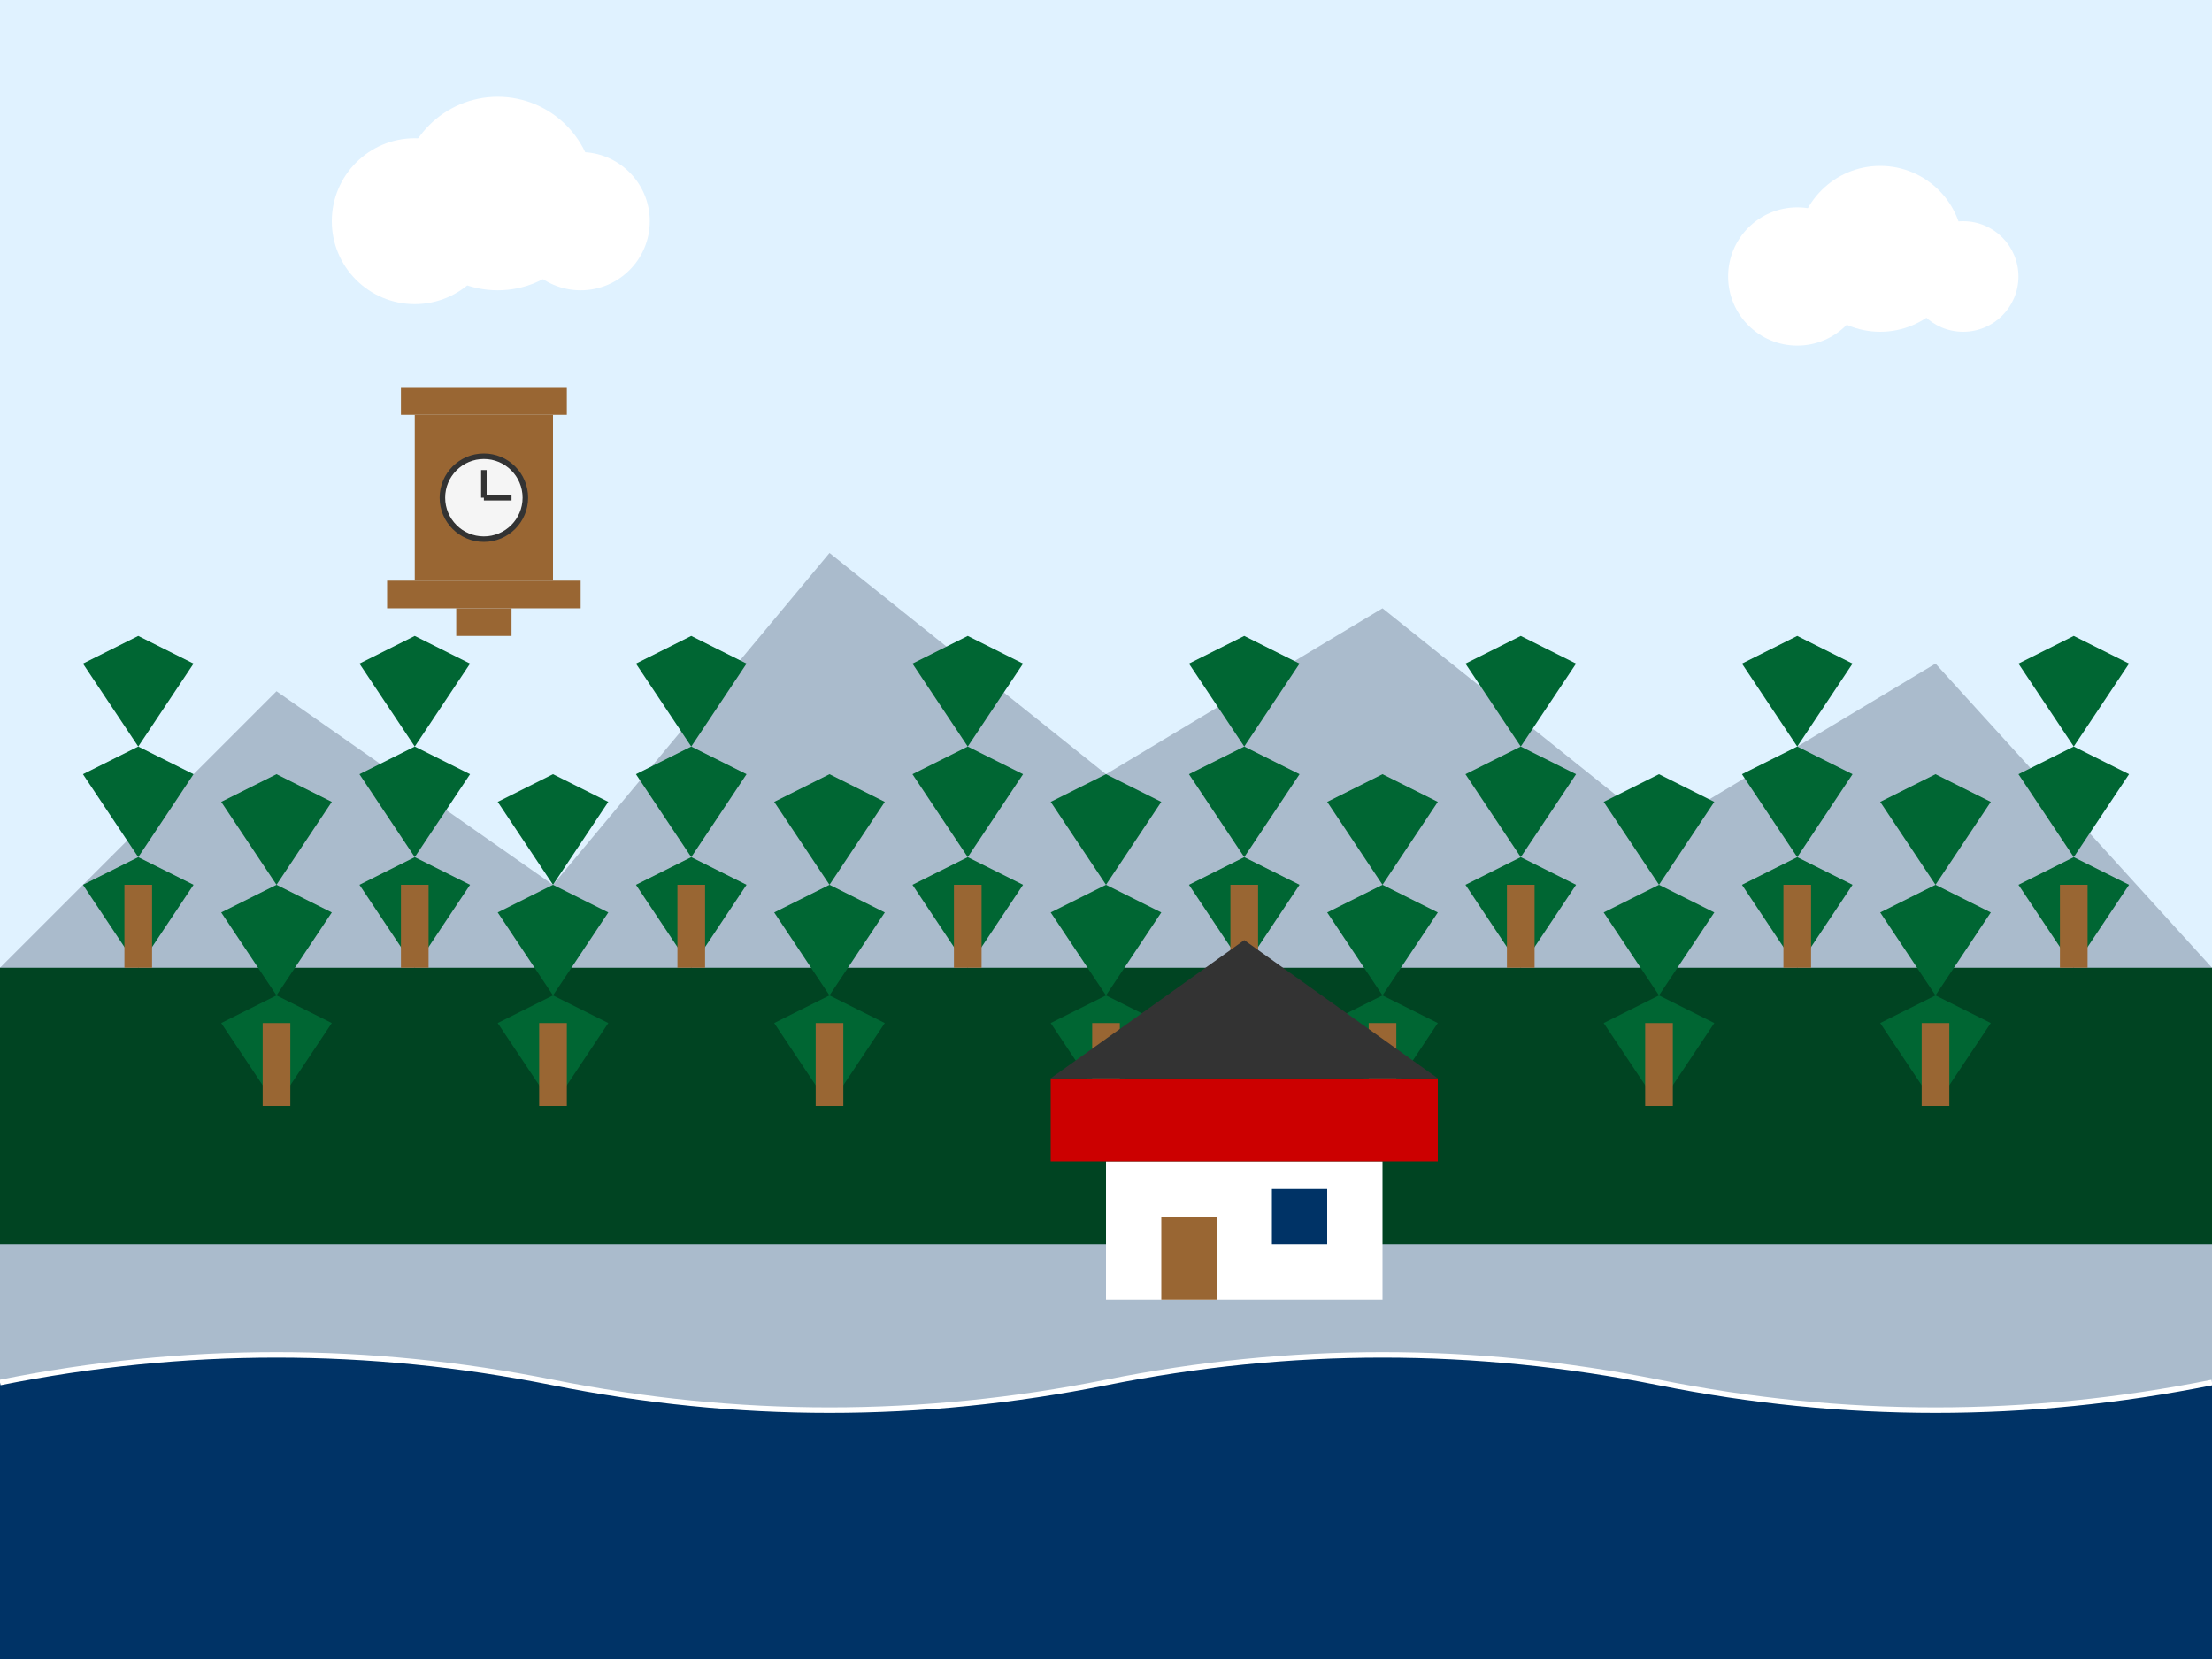<svg xmlns="http://www.w3.org/2000/svg" viewBox="0 0 800 600">
  <!-- Sky Background -->
  <rect width="800" height="600" fill="#e0f2ff"/>
  
  <!-- Mountains in background -->
  <path d="M0 350 L100 250 L200 320 L300 200 L400 280 L500 220 L600 300 L700 240 L800 350 L800 600 L0 600 Z" fill="#aabbcc"/>
  
  <!-- Forest -->
  <path d="M0 350 L800 350 L800 450 L0 450 Z" fill="#004422"/>
  
  <!-- Pine trees -->
  <!-- Row 1 -->
  <path d="M50 350 L30 320 L50 310 L30 280 L50 270 L30 240 L50 230 L70 240 L50 270 L70 280 L50 310 L70 320 Z" fill="#006633"/>
  <rect x="45" y="320" width="10" height="30" fill="#996633"/>
  
  <path d="M150 350 L130 320 L150 310 L130 280 L150 270 L130 240 L150 230 L170 240 L150 270 L170 280 L150 310 L170 320 Z" fill="#006633"/>
  <rect x="145" y="320" width="10" height="30" fill="#996633"/>
  
  <path d="M250 350 L230 320 L250 310 L230 280 L250 270 L230 240 L250 230 L270 240 L250 270 L270 280 L250 310 L270 320 Z" fill="#006633"/>
  <rect x="245" y="320" width="10" height="30" fill="#996633"/>
  
  <path d="M350 350 L330 320 L350 310 L330 280 L350 270 L330 240 L350 230 L370 240 L350 270 L370 280 L350 310 L370 320 Z" fill="#006633"/>
  <rect x="345" y="320" width="10" height="30" fill="#996633"/>
  
  <path d="M450 350 L430 320 L450 310 L430 280 L450 270 L430 240 L450 230 L470 240 L450 270 L470 280 L450 310 L470 320 Z" fill="#006633"/>
  <rect x="445" y="320" width="10" height="30" fill="#996633"/>
  
  <path d="M550 350 L530 320 L550 310 L530 280 L550 270 L530 240 L550 230 L570 240 L550 270 L570 280 L550 310 L570 320 Z" fill="#006633"/>
  <rect x="545" y="320" width="10" height="30" fill="#996633"/>
  
  <path d="M650 350 L630 320 L650 310 L630 280 L650 270 L630 240 L650 230 L670 240 L650 270 L670 280 L650 310 L670 320 Z" fill="#006633"/>
  <rect x="645" y="320" width="10" height="30" fill="#996633"/>
  
  <path d="M750 350 L730 320 L750 310 L730 280 L750 270 L730 240 L750 230 L770 240 L750 270 L770 280 L750 310 L770 320 Z" fill="#006633"/>
  <rect x="745" y="320" width="10" height="30" fill="#996633"/>
  
  <!-- Row 2 -->
  <path d="M100 400 L80 370 L100 360 L80 330 L100 320 L80 290 L100 280 L120 290 L100 320 L120 330 L100 360 L120 370 Z" fill="#006633"/>
  <rect x="95" y="370" width="10" height="30" fill="#996633"/>
  
  <path d="M200 400 L180 370 L200 360 L180 330 L200 320 L180 290 L200 280 L220 290 L200 320 L220 330 L200 360 L220 370 Z" fill="#006633"/>
  <rect x="195" y="370" width="10" height="30" fill="#996633"/>
  
  <path d="M300 400 L280 370 L300 360 L280 330 L300 320 L280 290 L300 280 L320 290 L300 320 L320 330 L300 360 L320 370 Z" fill="#006633"/>
  <rect x="295" y="370" width="10" height="30" fill="#996633"/>
  
  <path d="M400 400 L380 370 L400 360 L380 330 L400 320 L380 290 L400 280 L420 290 L400 320 L420 330 L400 360 L420 370 Z" fill="#006633"/>
  <rect x="395" y="370" width="10" height="30" fill="#996633"/>
  
  <path d="M500 400 L480 370 L500 360 L480 330 L500 320 L480 290 L500 280 L520 290 L500 320 L520 330 L500 360 L520 370 Z" fill="#006633"/>
  <rect x="495" y="370" width="10" height="30" fill="#996633"/>
  
  <path d="M600 400 L580 370 L600 360 L580 330 L600 320 L580 290 L600 280 L620 290 L600 320 L620 330 L600 360 L620 370 Z" fill="#006633"/>
  <rect x="595" y="370" width="10" height="30" fill="#996633"/>
  
  <path d="M700 400 L680 370 L700 360 L680 330 L700 320 L680 290 L700 280 L720 290 L700 320 L720 330 L700 360 L720 370 Z" fill="#006633"/>
  <rect x="695" y="370" width="10" height="30" fill="#996633"/>
  
  <!-- Traditional Black Forest house -->
  <rect x="400" y="420" width="100" height="50" fill="#fff"/>
  <rect x="380" y="390" width="140" height="30" fill="#cc0000"/>
  <path d="M380 390 L450 340 L520 390 Z" fill="#333"/>
  
  <!-- House features -->
  <rect x="420" y="440" width="20" height="30" fill="#996633"/> <!-- Door -->
  <rect x="460" y="430" width="20" height="20" fill="#003366"/> <!-- Window -->
  
  <!-- Cuckoo clock -->
  <rect x="150" y="150" width="50" height="60" fill="#996633"/>
  <rect x="145" y="140" width="60" height="10" fill="#996633"/>
  <rect x="140" y="210" width="70" height="10" fill="#996633"/>
  <circle cx="175" cy="180" r="15" fill="#f5f5f5" stroke="#333" stroke-width="2"/> <!-- Clock face -->
  <path d="M175 180 L175 170 M175 180 L185 180" stroke="#333" stroke-width="2"/> <!-- Clock hands -->
  <rect x="165" y="220" width="20" height="10" fill="#996633"/> <!-- Clock base -->
  
  <!-- River stream -->
  <path d="M0 500 Q100 480 200 500 Q300 520 400 500 Q500 480 600 500 Q700 520 800 500 L800 600 L0 600 Z" fill="#003366"/>
  <path d="M0 500 Q100 480 200 500 Q300 520 400 500 Q500 480 600 500 Q700 520 800 500" fill="none" stroke="#fff" stroke-width="2"/>
  
  <!-- Clouds -->
  <circle cx="150" cy="80" r="30" fill="#fff"/>
  <circle cx="180" cy="70" r="35" fill="#fff"/>
  <circle cx="210" cy="80" r="25" fill="#fff"/>
  
  <circle cx="650" cy="100" r="25" fill="#fff"/>
  <circle cx="680" cy="90" r="30" fill="#fff"/>
  <circle cx="710" cy="100" r="20" fill="#fff"/>
</svg>
